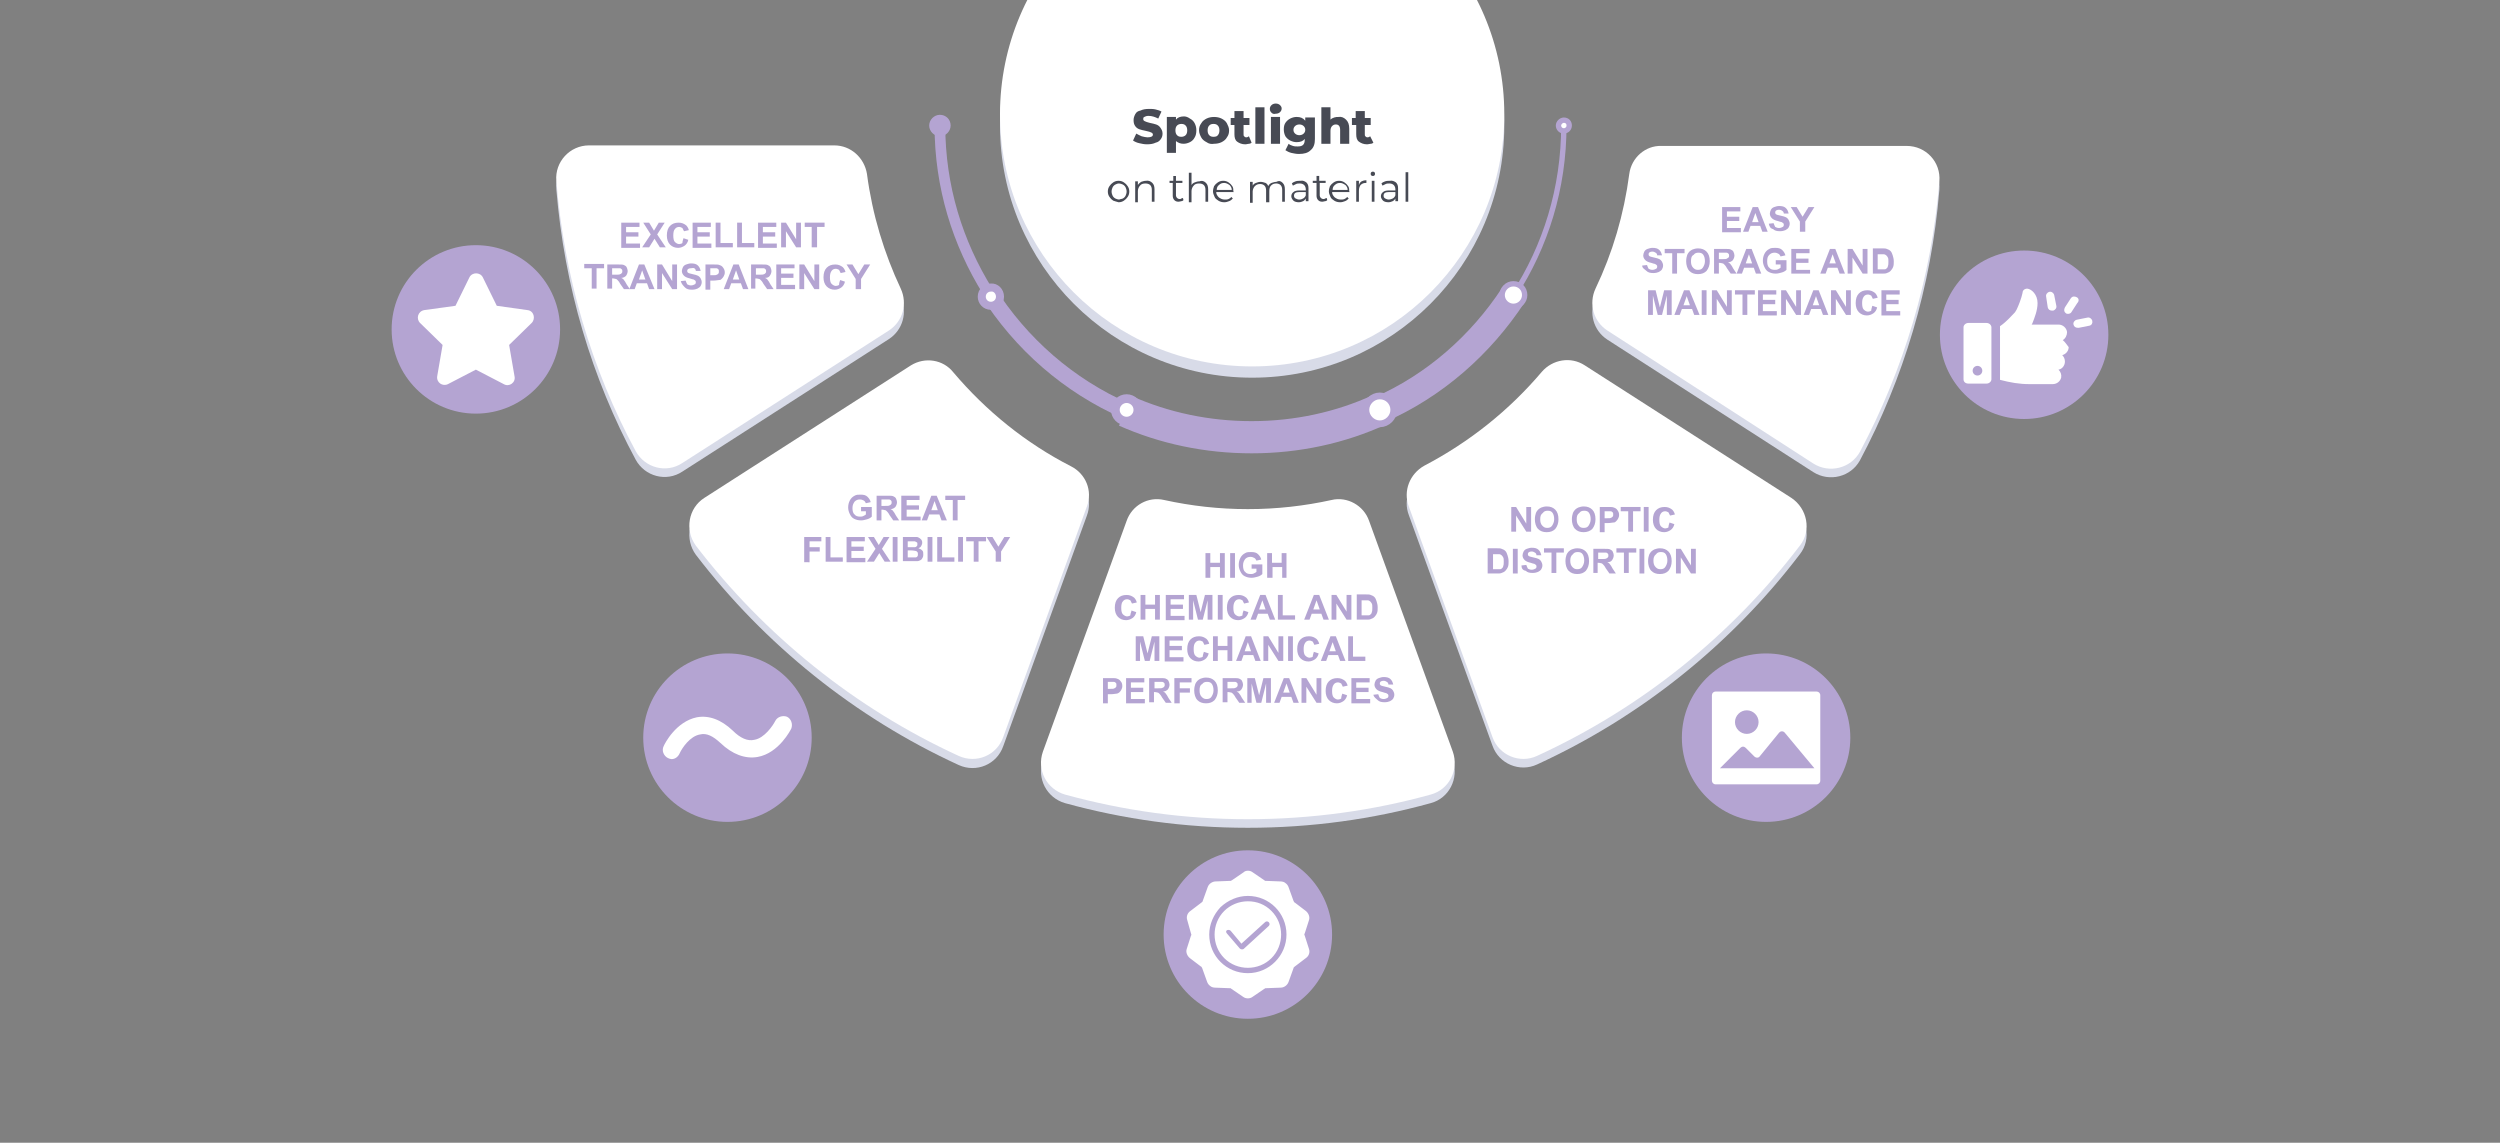 <?xml version="1.0" encoding="utf-8"?>
<!-- Generator: Adobe Illustrator 28.2.0, SVG Export Plug-In . SVG Version: 6.00 Build 0)  -->
<svg version="1.1" id="Livello_1" xmlns="http://www.w3.org/2000/svg" xmlns:xlink="http://www.w3.org/1999/xlink" x="0px" y="0px"
	 viewBox="0 0 466 213" style="enable-background:new 0 0 466 213;" xml:space="preserve">
<rect x="0" y="0" width="466" height="213" fill="#808080" stroke="none"/>
<style type="text/css">
	.st0{fill:none;stroke:#B4A4D2;stroke-width:2;stroke-miterlimit:10;}
	.st1{fill:none;stroke:#B4A4D2;stroke-width:3;stroke-miterlimit:10;}
	.st2{fill:none;stroke:#B4A4D2;stroke-width:6;stroke-miterlimit:10;}
	.st3{fill:none;stroke:#B4A4D2;stroke-width:5;stroke-miterlimit:10;}
	.st4{fill:none;stroke:#B4A4D2;stroke-miterlimit:10;}
	.st5{fill:#FFFFFF;stroke:#B4A4D2;stroke-miterlimit:10;}
	.st6{fill:#B4A4D2;stroke:#B4A4D2;stroke-miterlimit:10;}
	.st7{fill:#FFFFFF;stroke:#B4A4D2;stroke-width:1.5;stroke-miterlimit:10;}
	.st8{fill:#FFFFFF;stroke:#B4A4D2;stroke-width:1.26;stroke-miterlimit:10;}
	.st9{fill:#FFFFFF;stroke:#B4A4D2;stroke-width:1.625;stroke-miterlimit:10;}
	.st10{fill:#D8DBE8;}
	.st11{fill:#FFFFFF;}
	.st12{enable-background:new    ;}
	.st13{fill:#B4A4D2;}
	.st14{fill-rule:evenodd;clip-rule:evenodd;fill:#FFFFFF;}
	.st15{fill:#474A54;}
</style>
<g>
	<g>
		<path class="st0" d="M184.1,54.3c-5.6-9-8.9-19.5-8.9-30.9"/>
		<path class="st1" d="M209.9,76.6c-10.7-4.7-19.6-12.5-25.8-22.3"/>
		<path class="st2" d="M257.1,76.4c-7.2,3.3-15.3,5.1-23.8,5.1c-8.3,0-16.3-1.7-23.5-4.9"/>
		<path class="st3" d="M282.1,55c-6.1,9.3-14.7,16.9-25,21.4"/>
		<path class="st4" d="M291.5,23.4c0,11.7-3.4,22.5-9.3,31.6"/>
	</g>
	<g>
		<path class="st5" d="M292.5,23.4c0,0.6-0.5,1-1,1c-0.6,0-1-0.5-1-1s0.5-1,1-1C292.1,22.4,292.5,22.8,292.5,23.4z"/>
	</g>
	<g>
		<path class="st6" d="M176.7,23.4c0,0.8-0.7,1.5-1.5,1.5s-1.5-0.7-1.5-1.5s0.7-1.5,1.5-1.5S176.7,22.5,176.7,23.4z"/>
	</g>
	<g>
		<path class="st5" d="M284.2,55c0,1.1-0.9,2.1-2.1,2.1c-1.1,0-2.1-0.9-2.1-2.1c0-1.1,0.9-2.1,2.1-2.1
			C283.3,52.9,284.2,53.8,284.2,55z"/>
	</g>
	<g>
		<path class="st7" d="M186.4,55.3c0,1-0.8,1.7-1.7,1.7c-1,0-1.7-0.8-1.7-1.7c0-1,0.8-1.7,1.7-1.7C185.6,53.5,186.4,54.3,186.4,55.3
			z"/>
	</g>
	<g>
		<path class="st8" d="M259.8,76.4c0,1.4-1.2,2.6-2.6,2.6s-2.6-1.2-2.6-2.6s1.2-2.6,2.6-2.6C258.7,73.8,259.8,75,259.8,76.4z"/>
	</g>
	<g>
		<path class="st9" d="M212.1,76.4c0,1.2-1,2.1-2.1,2.1c-1.2,0-2.1-1-2.1-2.1c0-1.2,1-2.1,2.1-2.1S212.1,75.2,212.1,76.4z"/>
	</g>
</g>
<g>
	<g>
		<g>
			<path class="st10" d="M232.6,96.5c-5.4,0-10.6-0.6-15.6-1.7c-3-0.7-6,1-7,3.9l-15.6,43c-1.2,3.4,0.7,7,4.1,8
				c10.9,3,22.3,4.6,34.1,4.6s23.3-1.6,34.1-4.6c3.4-0.9,5.3-4.6,4.1-8l-15.6-43c-1-2.9-4.1-4.6-7-3.9
				C243.2,95.9,238,96.5,232.6,96.5z"/>
		</g>
		<g>
			<path class="st10" d="M169.8,69.8l-38.5,24.7c-3,1.9-3.7,6-1.6,8.9c12.8,16.7,29.6,30.3,49,39.2c3.3,1.5,7.1-0.1,8.3-3.5l15.6-43
				c1.1-2.9-0.2-6.1-3-7.5c-8.4-4.3-15.8-10.3-21.9-17.5C175.8,68.6,172.4,68.1,169.8,69.8z"/>
		</g>
		<g>
			<path class="st10" d="M262.6,96l15.6,43c1.2,3.4,5.1,5,8.3,3.5c19.4-8.9,36.2-22.4,49-39.2c2.2-2.8,1.4-6.9-1.6-8.9l-38.5-24.7
				c-2.6-1.7-6-1.1-8,1.2c-6.1,7.2-13.5,13.1-21.9,17.5C262.8,89.9,261.5,93.1,262.6,96z"/>
		</g>
		<g>
			<path class="st10" d="M303.7,34.1c-1,7.6-3.1,14.7-6.3,21.4c-1.3,2.8-0.4,6.1,2.2,7.8L338,88c3,1.9,7,0.9,8.7-2.2
				c8.1-15.2,13.3-32.3,14.8-50.4c0.3-3.6-2.5-6.6-6.1-6.6h-45.7C306.7,28.7,304.1,31,303.7,34.1z"/>
		</g>
		<g>
			<path class="st10" d="M155.5,28.7h-45.7c-3.6,0-6.4,3.1-6.1,6.6c1.5,18.1,6.6,35.2,14.8,50.4c1.7,3.1,5.7,4.2,8.7,2.2l38.5-24.7
				c2.6-1.7,3.5-5,2.2-7.8c-3.1-6.6-5.3-13.8-6.3-21.4C161.1,31,158.6,28.7,155.5,28.7z"/>
		</g>
	</g>
</g>
<circle class="st10" cx="233.4" cy="23.4" r="47"/>
<path class="st11" d="M232.6,94.9c-5.4,0-10.6-0.6-15.6-1.7c-3-0.7-6,1-7,3.9l-15.6,43c-1.2,3.4,0.7,7,4.1,8
	c10.9,3,22.3,4.6,34.1,4.6s23.3-1.6,34.1-4.6c3.4-0.9,5.3-4.6,4.1-8l-15.6-43c-1-2.9-4.1-4.6-7-3.9C243.2,94.3,238,94.9,232.6,94.9z
	"/>
<path class="st11" d="M169.8,68.1l-38.5,24.7c-3,1.9-3.7,6-1.6,8.9c12.8,16.7,29.6,30.3,49,39.2c3.3,1.5,7.1-0.1,8.3-3.5l15.6-43
	c1.1-2.9-0.2-6.1-3-7.5c-8.4-4.3-15.8-10.3-21.9-17.5C175.8,67,172.4,66.5,169.8,68.1z"/>
<path class="st11" d="M262.6,94.4l15.6,43c1.2,3.4,5.1,5,8.3,3.5c19.4-8.9,36.2-22.4,49-39.2c2.2-2.8,1.4-6.9-1.6-8.9l-38.5-24.7
	c-2.6-1.7-6-1.1-8,1.2c-6.1,7.2-13.5,13.1-21.9,17.5C262.8,88.3,261.5,91.5,262.6,94.4z"/>
<path class="st11" d="M303.7,32.4c-1,7.6-3.1,14.7-6.3,21.4c-1.3,2.8-0.4,6.1,2.2,7.8L338,86.4c3,1.9,7,0.9,8.7-2.2
	c8.1-15.2,13.3-32.3,14.8-50.4c0.3-3.6-2.5-6.6-6.1-6.6h-45.7C306.7,27.1,304.1,29.4,303.7,32.4z"/>
<path class="st11" d="M155.5,27.1h-45.7c-3.6,0-6.4,3.1-6.1,6.6c1.5,18.1,6.6,35.2,14.8,50.4c1.7,3.1,5.7,4.2,8.7,2.2l38.5-24.7
	c2.6-1.7,3.5-5,2.2-7.8c-3.1-6.6-5.3-13.8-6.3-21.4C161.1,29.4,158.6,27.1,155.5,27.1z"/>
<ellipse class="st11" cx="233.4" cy="21.3" rx="47" ry="47"/>
<g class="st12">
	<path class="st13" d="M115.8,46.1v-4.6h3.4v0.8h-2.5v1h2.3v0.8h-2.3v1.3h2.6v0.8H115.8z"/>
	<path class="st13" d="M119.7,46.1l1.6-2.4l-1.4-2.2h1.1l0.9,1.5l0.9-1.5h1.1l-1.4,2.2l1.6,2.4h-1.1l-1-1.6l-1,1.6H119.7z"/>
	<path class="st13" d="M127.4,44.4l0.9,0.3c-0.1,0.5-0.4,0.9-0.7,1.1s-0.7,0.4-1.2,0.4c-0.6,0-1.1-0.2-1.5-0.6s-0.6-1-0.6-1.7
		c0-0.8,0.2-1.4,0.6-1.8c0.4-0.4,0.9-0.6,1.6-0.6c0.6,0,1,0.2,1.4,0.5c0.2,0.2,0.4,0.5,0.5,0.9l-0.9,0.2c-0.1-0.2-0.2-0.4-0.3-0.6
		c-0.2-0.1-0.4-0.2-0.6-0.2c-0.3,0-0.6,0.1-0.8,0.4c-0.2,0.2-0.3,0.6-0.3,1.2c0,0.6,0.1,1,0.3,1.2c0.2,0.2,0.5,0.4,0.8,0.4
		c0.2,0,0.5-0.1,0.6-0.2C127.2,45,127.3,44.8,127.4,44.4z"/>
	<path class="st13" d="M129.1,46.1v-4.6h3.4v0.8H130v1h2.3v0.8H130v1.3h2.6v0.8H129.1z"/>
	<path class="st13" d="M133.4,46.1v-4.6h0.9v3.8h2.3v0.8H133.4z"/>
	<path class="st13" d="M137.4,46.1v-4.6h0.9v3.8h2.3v0.8H137.4z"/>
	<path class="st13" d="M141.3,46.1v-4.6h3.4v0.8h-2.5v1h2.3v0.8h-2.3v1.3h2.6v0.8H141.3z"/>
	<path class="st13" d="M145.6,46.1v-4.6h0.9l1.9,3.1v-3.1h0.9v4.6h-0.9l-1.9-3v3H145.6z"/>
	<path class="st13" d="M151.3,46.1v-3.8H150v-0.8h3.7v0.8h-1.4v3.8H151.3z"/>
</g>
<g class="st12">
	<path class="st13" d="M110.3,53.9V50h-1.4v-0.8h3.7V50h-1.4v3.8H110.3z"/>
	<path class="st13" d="M113.2,53.9v-4.6h2c0.5,0,0.9,0,1.1,0.1c0.2,0.1,0.4,0.2,0.5,0.4c0.1,0.2,0.2,0.5,0.2,0.7
		c0,0.3-0.1,0.6-0.3,0.9c-0.2,0.2-0.5,0.4-0.9,0.4c0.2,0.1,0.4,0.2,0.5,0.4c0.1,0.1,0.3,0.4,0.5,0.8l0.6,0.9h-1.1l-0.7-1
		c-0.2-0.4-0.4-0.6-0.5-0.7c-0.1-0.1-0.2-0.2-0.3-0.2c-0.1,0-0.3-0.1-0.5-0.1h-0.2v1.9H113.2z M114.1,51.2h0.7c0.4,0,0.7,0,0.8-0.1
		c0.1,0,0.2-0.1,0.3-0.2c0.1-0.1,0.1-0.2,0.1-0.3c0-0.2,0-0.3-0.1-0.4s-0.2-0.2-0.4-0.2c-0.1,0-0.3,0-0.7,0h-0.7V51.2z"/>
	<path class="st13" d="M122,53.9h-1l-0.4-1.1h-1.9l-0.4,1.1h-1l1.8-4.6h1L122,53.9z M120.3,52.1l-0.6-1.7l-0.6,1.7H120.3z"/>
	<path class="st13" d="M122.5,53.9v-4.6h0.9l1.9,3.1v-3.1h0.9v4.6h-0.9l-1.9-3v3H122.5z"/>
	<path class="st13" d="M126.9,52.4l0.9-0.1c0.1,0.3,0.2,0.5,0.3,0.7c0.2,0.1,0.4,0.2,0.7,0.2c0.3,0,0.5-0.1,0.7-0.2
		c0.2-0.1,0.2-0.3,0.2-0.4c0-0.1,0-0.2-0.1-0.3c-0.1-0.1-0.2-0.1-0.3-0.2c-0.1,0-0.4-0.1-0.7-0.2c-0.5-0.1-0.9-0.3-1.1-0.5
		c-0.3-0.3-0.4-0.6-0.4-0.9c0-0.2,0.1-0.5,0.2-0.7s0.3-0.4,0.6-0.5c0.3-0.1,0.6-0.2,0.9-0.2c0.6,0,1,0.1,1.3,0.4s0.4,0.6,0.5,1
		l-0.9,0c0-0.2-0.1-0.4-0.3-0.5S129,50,128.8,50c-0.3,0-0.5,0.1-0.6,0.2c-0.1,0.1-0.1,0.2-0.1,0.3c0,0.1,0,0.2,0.1,0.3
		c0.1,0.1,0.4,0.2,0.9,0.3c0.5,0.1,0.8,0.2,1,0.3c0.2,0.1,0.4,0.3,0.5,0.5c0.1,0.2,0.2,0.4,0.2,0.7c0,0.3-0.1,0.5-0.2,0.7
		c-0.1,0.2-0.4,0.4-0.6,0.5s-0.6,0.2-1,0.2c-0.6,0-1-0.1-1.3-0.4S127,52.9,126.9,52.4z"/>
	<path class="st13" d="M131.5,53.9v-4.6h1.5c0.6,0,0.9,0,1.1,0.1c0.3,0.1,0.5,0.2,0.7,0.5s0.3,0.5,0.3,0.9c0,0.3-0.1,0.5-0.2,0.7
		c-0.1,0.2-0.2,0.3-0.4,0.5s-0.3,0.2-0.5,0.2c-0.2,0-0.5,0.1-1,0.1h-0.6v1.7H131.5z M132.4,50v1.3h0.5c0.4,0,0.6,0,0.7-0.1
		c0.1,0,0.2-0.1,0.3-0.2c0.1-0.1,0.1-0.2,0.1-0.4c0-0.2,0-0.3-0.1-0.4c-0.1-0.1-0.2-0.2-0.4-0.2c-0.1,0-0.3,0-0.7,0H132.4z"/>
	<path class="st13" d="M139.5,53.9h-1l-0.4-1.1h-1.8l-0.4,1.1h-1l1.8-4.6h1L139.5,53.9z M137.8,52.1l-0.6-1.7l-0.6,1.7H137.8z"/>
	<path class="st13" d="M140,53.9v-4.6h2c0.5,0,0.9,0,1.1,0.1c0.2,0.1,0.4,0.2,0.5,0.4c0.1,0.2,0.2,0.5,0.2,0.7
		c0,0.3-0.1,0.6-0.3,0.9s-0.5,0.4-0.9,0.4c0.2,0.1,0.4,0.2,0.5,0.4c0.1,0.1,0.3,0.4,0.5,0.8l0.6,0.9H143l-0.7-1
		c-0.2-0.4-0.4-0.6-0.5-0.7c-0.1-0.1-0.2-0.2-0.3-0.2c-0.1,0-0.3-0.1-0.5-0.1h-0.2v1.9H140z M140.9,51.2h0.7c0.4,0,0.7,0,0.8-0.1
		c0.1,0,0.2-0.1,0.3-0.2c0.1-0.1,0.1-0.2,0.1-0.3c0-0.2,0-0.3-0.1-0.4s-0.2-0.2-0.4-0.2c-0.1,0-0.3,0-0.7,0h-0.7V51.2z"/>
	<path class="st13" d="M144.7,53.9v-4.6h3.4V50h-2.5v1h2.3v0.8h-2.3v1.3h2.6v0.8H144.7z"/>
	<path class="st13" d="M149,53.9v-4.6h0.9l1.9,3.1v-3.1h0.9v4.6h-0.9l-1.9-3v3H149z"/>
	<path class="st13" d="M156.6,52.2l0.9,0.3c-0.1,0.5-0.4,0.9-0.7,1.1s-0.7,0.4-1.2,0.4c-0.6,0-1.1-0.2-1.5-0.6
		c-0.4-0.4-0.6-1-0.6-1.7c0-0.8,0.2-1.4,0.6-1.8c0.4-0.4,0.9-0.6,1.6-0.6c0.6,0,1,0.2,1.4,0.5c0.2,0.2,0.4,0.5,0.5,0.9l-0.9,0.2
		c-0.1-0.2-0.2-0.4-0.3-0.6c-0.2-0.1-0.4-0.2-0.6-0.2c-0.3,0-0.6,0.1-0.8,0.4s-0.3,0.6-0.3,1.2c0,0.6,0.1,1,0.3,1.2
		c0.2,0.2,0.5,0.4,0.8,0.4c0.2,0,0.5-0.1,0.6-0.2C156.4,52.8,156.5,52.5,156.6,52.2z"/>
	<path class="st13" d="M159.5,53.9v-1.9l-1.7-2.7h1.1l1.1,1.8l1.1-1.8h1.1l-1.7,2.7v1.9H159.5z"/>
</g>
<g>
	<g class="st12">
		<path class="st13" d="M160.5,95.3v-0.8h2v1.8c-0.2,0.2-0.5,0.4-0.9,0.5c-0.4,0.1-0.7,0.2-1.1,0.2c-0.5,0-0.9-0.1-1.3-0.3
			s-0.6-0.5-0.8-0.9s-0.3-0.8-0.3-1.2c0-0.5,0.1-0.9,0.3-1.3c0.2-0.4,0.5-0.7,0.9-0.9c0.3-0.2,0.7-0.2,1.1-0.2c0.6,0,1,0.1,1.3,0.4
			s0.5,0.6,0.6,1l-0.9,0.2c-0.1-0.2-0.2-0.4-0.4-0.5c-0.2-0.1-0.4-0.2-0.7-0.2c-0.4,0-0.7,0.1-1,0.4c-0.2,0.3-0.4,0.6-0.4,1.2
			c0,0.5,0.1,1,0.4,1.2c0.2,0.3,0.6,0.4,1,0.4c0.2,0,0.4,0,0.6-0.1c0.2-0.1,0.4-0.2,0.5-0.3v-0.6H160.5z"/>
		<path class="st13" d="M163.4,97v-4.6h2c0.5,0,0.9,0,1.1,0.1c0.2,0.1,0.4,0.2,0.5,0.4c0.1,0.2,0.2,0.5,0.2,0.7
			c0,0.3-0.1,0.6-0.3,0.9c-0.2,0.2-0.5,0.4-0.9,0.4c0.2,0.1,0.4,0.2,0.5,0.4c0.1,0.1,0.3,0.4,0.5,0.8l0.6,0.9h-1.1l-0.7-1
			c-0.2-0.4-0.4-0.6-0.5-0.7c-0.1-0.1-0.2-0.2-0.3-0.2c-0.1,0-0.3-0.1-0.5-0.1h-0.2V97H163.4z M164.3,94.3h0.7c0.4,0,0.7,0,0.8-0.1
			c0.1,0,0.2-0.1,0.3-0.2c0.1-0.1,0.1-0.2,0.1-0.3c0-0.2,0-0.3-0.1-0.4s-0.2-0.2-0.4-0.2c-0.1,0-0.3,0-0.7,0h-0.7V94.3z"/>
		<path class="st13" d="M168,97v-4.6h3.4v0.8H169v1h2.3v0.8H169v1.3h2.6V97H168z"/>
		<path class="st13" d="M176.5,97h-1l-0.4-1.1h-1.9l-0.4,1.1h-1l1.8-4.6h1L176.5,97z M174.8,95.1l-0.6-1.7l-0.6,1.7H174.8z"/>
		<path class="st13" d="M177.6,97v-3.8h-1.4v-0.8h3.7v0.8h-1.4V97H177.6z"/>
	</g>
	<g class="st12">
		<path class="st13" d="M149.9,104.7v-4.6h3.2v0.8h-2.2v1.1h1.9v0.8h-1.9v2H149.9z"/>
		<path class="st13" d="M153.9,104.7v-4.6h0.9v3.8h2.3v0.8H153.9z"/>
		<path class="st13" d="M157.8,104.7v-4.6h3.4v0.8h-2.5v1h2.3v0.8h-2.3v1.3h2.6v0.8H157.8z"/>
		<path class="st13" d="M161.6,104.7l1.6-2.4l-1.4-2.2h1.1l0.9,1.5l0.9-1.5h1.1l-1.4,2.2l1.6,2.4h-1.1l-1-1.6l-1,1.6H161.6z"/>
		<path class="st13" d="M166.4,104.7v-4.6h0.9v4.6H166.4z"/>
		<path class="st13" d="M168.2,100.1h1.9c0.4,0,0.6,0,0.8,0c0.2,0,0.3,0.1,0.5,0.2c0.1,0.1,0.3,0.2,0.4,0.4s0.1,0.3,0.1,0.5
			c0,0.2-0.1,0.4-0.2,0.6c-0.1,0.2-0.3,0.3-0.5,0.4c0.3,0.1,0.5,0.2,0.7,0.4c0.2,0.2,0.2,0.4,0.2,0.7c0,0.2,0,0.4-0.1,0.6
			c-0.1,0.2-0.2,0.4-0.4,0.5c-0.2,0.1-0.4,0.2-0.6,0.2c-0.2,0-0.5,0-1.1,0h-1.6V100.1z M169.2,100.9v1.1h0.6c0.4,0,0.6,0,0.7,0
			c0.2,0,0.3-0.1,0.4-0.2s0.1-0.2,0.1-0.4c0-0.1,0-0.3-0.1-0.3c-0.1-0.1-0.2-0.1-0.4-0.2c-0.1,0-0.4,0-0.8,0H169.2z M169.2,102.7
			v1.2h0.9c0.3,0,0.6,0,0.6,0c0.1,0,0.3-0.1,0.3-0.2c0.1-0.1,0.1-0.2,0.1-0.4c0-0.1,0-0.3-0.1-0.4c-0.1-0.1-0.2-0.2-0.3-0.2
			c-0.1,0-0.4-0.1-0.8-0.1H169.2z"/>
		<path class="st13" d="M172.9,104.7v-4.6h0.9v4.6H172.9z"/>
		<path class="st13" d="M174.7,104.7v-4.6h0.9v3.8h2.3v0.8H174.7z"/>
		<path class="st13" d="M178.6,104.7v-4.6h0.9v4.6H178.6z"/>
		<path class="st13" d="M181.5,104.7v-3.8h-1.4v-0.8h3.7v0.8h-1.4v3.8H181.5z"/>
		<path class="st13" d="M185.6,104.7v-1.9l-1.7-2.7h1.1l1.1,1.8l1.1-1.8h1.1l-1.7,2.7v1.9H185.6z"/>
	</g>
</g>
<g>
	<g class="st12">
		<path class="st13" d="M224.7,107.7v-4.6h0.9v1.8h1.8v-1.8h0.9v4.6h-0.9v-2h-1.8v2H224.7z"/>
		<path class="st13" d="M229.3,107.7v-4.6h0.9v4.6H229.3z"/>
		<path class="st13" d="M233.3,106v-0.8h2v1.8c-0.2,0.2-0.5,0.4-0.9,0.5c-0.4,0.1-0.7,0.2-1.1,0.2c-0.5,0-0.9-0.1-1.3-0.3
			s-0.6-0.5-0.8-0.9s-0.3-0.8-0.3-1.2c0-0.5,0.1-0.9,0.3-1.3c0.2-0.4,0.5-0.7,0.9-0.9c0.3-0.2,0.7-0.2,1.1-0.2c0.6,0,1,0.1,1.3,0.4
			s0.5,0.6,0.6,1l-0.9,0.2c-0.1-0.2-0.2-0.4-0.4-0.5c-0.2-0.1-0.4-0.2-0.7-0.2c-0.4,0-0.7,0.1-1,0.4c-0.2,0.3-0.4,0.6-0.4,1.2
			c0,0.5,0.1,1,0.4,1.2c0.2,0.3,0.6,0.4,1,0.4c0.2,0,0.4,0,0.6-0.1c0.2-0.1,0.4-0.2,0.5-0.3V106H233.3z"/>
		<path class="st13" d="M236.2,107.7v-4.6h0.9v1.8h1.8v-1.8h0.9v4.6H239v-2h-1.8v2H236.2z"/>
	</g>
	<g class="st12">
		<path class="st13" d="M210.9,113.8l0.9,0.3c-0.1,0.5-0.4,0.9-0.7,1.1s-0.7,0.4-1.2,0.4c-0.6,0-1.1-0.2-1.5-0.6s-0.6-1-0.6-1.7
			c0-0.8,0.2-1.4,0.6-1.8c0.4-0.4,0.9-0.6,1.6-0.6c0.6,0,1,0.2,1.4,0.5c0.2,0.2,0.4,0.5,0.5,0.9l-0.9,0.2c-0.1-0.2-0.2-0.4-0.3-0.6
			c-0.2-0.1-0.4-0.2-0.6-0.2c-0.3,0-0.6,0.1-0.8,0.4c-0.2,0.2-0.3,0.6-0.3,1.2c0,0.6,0.1,1,0.3,1.2c0.2,0.2,0.5,0.4,0.8,0.4
			c0.2,0,0.5-0.1,0.6-0.2C210.7,114.3,210.9,114.1,210.9,113.8z"/>
		<path class="st13" d="M212.6,115.5v-4.6h0.9v1.8h1.8v-1.8h0.9v4.6h-0.9v-2h-1.8v2H212.6z"/>
		<path class="st13" d="M217.3,115.5v-4.6h3.4v0.8h-2.5v1h2.3v0.8h-2.3v1.3h2.6v0.8H217.3z"/>
		<path class="st13" d="M221.6,115.5v-4.6h1.4l0.8,3.2l0.8-3.2h1.4v4.6h-0.9v-3.6l-0.9,3.6h-0.9l-0.9-3.6v3.6H221.6z"/>
		<path class="st13" d="M227,115.5v-4.6h0.9v4.6H227z"/>
		<path class="st13" d="M231.8,113.8l0.9,0.3c-0.1,0.5-0.4,0.9-0.7,1.1s-0.7,0.4-1.2,0.4c-0.6,0-1.1-0.2-1.5-0.6
			c-0.4-0.4-0.6-1-0.6-1.7c0-0.8,0.2-1.4,0.6-1.8c0.4-0.4,0.9-0.6,1.6-0.6c0.6,0,1,0.2,1.4,0.5c0.2,0.2,0.4,0.5,0.5,0.9l-0.9,0.2
			c-0.1-0.2-0.2-0.4-0.3-0.6c-0.2-0.1-0.4-0.2-0.6-0.2c-0.3,0-0.6,0.1-0.8,0.4s-0.3,0.6-0.3,1.2c0,0.6,0.1,1,0.3,1.2
			c0.2,0.2,0.5,0.4,0.8,0.4c0.2,0,0.5-0.1,0.6-0.2C231.6,114.3,231.7,114.1,231.8,113.8z"/>
		<path class="st13" d="M237.7,115.5h-1l-0.4-1.1h-1.8l-0.4,1.1h-1l1.8-4.6h1L237.7,115.5z M235.9,113.6l-0.6-1.7l-0.6,1.7H235.9z"
			/>
		<path class="st13" d="M238.2,115.5v-4.6h0.9v3.8h2.3v0.8H238.2z"/>
		<path class="st13" d="M247.7,115.5h-1l-0.4-1.1h-1.8l-0.4,1.1h-1l1.8-4.6h1L247.7,115.5z M246,113.6l-0.6-1.7l-0.6,1.7H246z"/>
		<path class="st13" d="M248.2,115.5v-4.6h0.9l1.9,3.1v-3.1h0.9v4.6H251l-1.9-3v3H248.2z"/>
		<path class="st13" d="M252.9,110.8h1.7c0.4,0,0.7,0,0.9,0.1c0.3,0.1,0.5,0.2,0.7,0.4c0.2,0.2,0.3,0.5,0.4,0.8
			c0.1,0.3,0.2,0.7,0.2,1.1c0,0.4,0,0.7-0.1,1c-0.1,0.3-0.3,0.6-0.5,0.8c-0.2,0.2-0.4,0.3-0.7,0.4c-0.2,0.1-0.5,0.1-0.8,0.1h-1.8
			V110.8z M253.8,111.6v3.1h0.7c0.3,0,0.4,0,0.6,0c0.2,0,0.3-0.1,0.4-0.2c0.1-0.1,0.2-0.2,0.2-0.4c0.1-0.2,0.1-0.5,0.1-0.8
			c0-0.4,0-0.6-0.1-0.8s-0.2-0.3-0.3-0.4c-0.1-0.1-0.3-0.2-0.4-0.2c-0.1,0-0.4,0-0.8,0H253.8z"/>
	</g>
	<g class="st12">
		<path class="st13" d="M211.7,123.2v-4.6h1.4l0.8,3.2l0.8-3.2h1.4v4.6h-0.9v-3.6l-0.9,3.6h-0.9l-0.9-3.6v3.6H211.7z"/>
		<path class="st13" d="M217.1,123.2v-4.6h3.4v0.8h-2.5v1h2.3v0.8h-2.3v1.3h2.6v0.8H217.1z"/>
		<path class="st13" d="M224.4,121.5l0.9,0.3c-0.1,0.5-0.4,0.9-0.7,1.1s-0.7,0.4-1.2,0.4c-0.6,0-1.1-0.2-1.5-0.6s-0.6-1-0.6-1.7
			c0-0.8,0.2-1.4,0.6-1.8c0.4-0.4,0.9-0.6,1.6-0.6c0.6,0,1,0.2,1.4,0.5c0.2,0.2,0.4,0.5,0.5,0.9l-0.9,0.2c-0.1-0.2-0.2-0.4-0.3-0.6
			c-0.2-0.1-0.4-0.2-0.6-0.2c-0.3,0-0.6,0.1-0.8,0.4c-0.2,0.2-0.3,0.6-0.3,1.2c0,0.6,0.1,1,0.3,1.2c0.2,0.2,0.5,0.4,0.8,0.4
			c0.2,0,0.5-0.1,0.6-0.2C224.2,122.1,224.3,121.9,224.4,121.5z"/>
		<path class="st13" d="M226.1,123.2v-4.6h0.9v1.8h1.8v-1.8h0.9v4.6h-0.9v-2H227v2H226.1z"/>
		<path class="st13" d="M235,123.2h-1l-0.4-1.1h-1.8l-0.4,1.1h-1l1.8-4.6h1L235,123.2z M233.2,121.4l-0.6-1.7l-0.6,1.7H233.2z"/>
		<path class="st13" d="M235.5,123.2v-4.6h0.9l1.9,3.1v-3.1h0.9v4.6h-0.9l-1.9-3v3H235.5z"/>
		<path class="st13" d="M240.1,123.2v-4.6h0.9v4.6H240.1z"/>
		<path class="st13" d="M244.9,121.5l0.9,0.3c-0.1,0.5-0.4,0.9-0.7,1.1s-0.7,0.4-1.2,0.4c-0.6,0-1.1-0.2-1.5-0.6
			c-0.4-0.4-0.6-1-0.6-1.7c0-0.8,0.2-1.4,0.6-1.8c0.4-0.4,0.9-0.6,1.6-0.6c0.6,0,1,0.2,1.4,0.5c0.2,0.2,0.4,0.5,0.5,0.9l-0.9,0.2
			c-0.1-0.2-0.2-0.4-0.3-0.6c-0.2-0.1-0.4-0.2-0.6-0.2c-0.3,0-0.6,0.1-0.8,0.4s-0.3,0.6-0.3,1.2c0,0.6,0.1,1,0.3,1.2
			c0.2,0.2,0.5,0.4,0.8,0.4c0.2,0,0.5-0.1,0.6-0.2C244.7,122.1,244.8,121.9,244.9,121.5z"/>
		<path class="st13" d="M250.8,123.2h-1l-0.4-1.1h-1.8l-0.4,1.1h-1l1.8-4.6h1L250.8,123.2z M249,121.4l-0.6-1.7l-0.6,1.7H249z"/>
		<path class="st13" d="M251.3,123.2v-4.6h0.9v3.8h2.3v0.8H251.3z"/>
	</g>
	<g class="st12">
		<path class="st13" d="M205.6,131v-4.6h1.5c0.6,0,0.9,0,1.1,0.1c0.3,0.1,0.5,0.2,0.7,0.5c0.2,0.2,0.3,0.5,0.3,0.9
			c0,0.3-0.1,0.5-0.2,0.7s-0.2,0.3-0.4,0.5c-0.2,0.1-0.3,0.2-0.5,0.2c-0.2,0-0.5,0.1-1,0.1h-0.6v1.7H205.6z M206.5,127.1v1.3h0.5
			c0.4,0,0.6,0,0.7-0.1c0.1,0,0.2-0.1,0.3-0.2c0.1-0.1,0.1-0.2,0.1-0.4c0-0.2,0-0.3-0.1-0.4c-0.1-0.1-0.2-0.2-0.4-0.2
			c-0.1,0-0.3,0-0.7,0H206.5z"/>
		<path class="st13" d="M209.9,131v-4.6h3.4v0.8h-2.5v1h2.3v0.8h-2.3v1.3h2.6v0.8H209.9z"/>
		<path class="st13" d="M214.2,131v-4.6h2c0.5,0,0.9,0,1.1,0.1c0.2,0.1,0.4,0.2,0.5,0.4c0.1,0.2,0.2,0.5,0.2,0.7
			c0,0.3-0.1,0.6-0.3,0.9c-0.2,0.2-0.5,0.4-0.9,0.4c0.2,0.1,0.4,0.2,0.5,0.4c0.1,0.1,0.3,0.4,0.5,0.8l0.6,0.9h-1.1l-0.7-1
			c-0.2-0.4-0.4-0.6-0.5-0.7c-0.1-0.1-0.2-0.2-0.3-0.2c-0.1,0-0.3-0.1-0.5-0.1h-0.2v1.9H214.2z M215.2,128.3h0.7
			c0.4,0,0.7,0,0.8-0.1c0.1,0,0.2-0.1,0.3-0.2c0.1-0.1,0.1-0.2,0.1-0.3c0-0.2,0-0.3-0.1-0.4s-0.2-0.2-0.4-0.2c-0.1,0-0.3,0-0.7,0
			h-0.7V128.3z"/>
		<path class="st13" d="M218.9,131v-4.6h3.2v0.8h-2.2v1.1h1.9v0.8h-1.9v2H218.9z"/>
		<path class="st13" d="M222.6,128.7c0-0.5,0.1-0.9,0.2-1.2c0.1-0.2,0.2-0.4,0.4-0.6c0.2-0.2,0.4-0.3,0.6-0.4c0.3-0.1,0.6-0.2,1-0.2
			c0.7,0,1.2,0.2,1.6,0.6c0.4,0.4,0.6,1,0.6,1.8c0,0.7-0.2,1.3-0.6,1.8c-0.4,0.4-0.9,0.6-1.6,0.6c-0.7,0-1.2-0.2-1.6-0.6
			S222.6,129.4,222.6,128.7z M223.6,128.7c0,0.5,0.1,0.9,0.4,1.2s0.5,0.4,0.9,0.4s0.7-0.1,0.9-0.4c0.2-0.3,0.4-0.7,0.4-1.2
			c0-0.5-0.1-0.9-0.3-1.2s-0.5-0.4-0.9-0.4c-0.4,0-0.7,0.1-0.9,0.4C223.7,127.7,223.6,128.1,223.6,128.7z"/>
		<path class="st13" d="M227.9,131v-4.6h2c0.5,0,0.9,0,1.1,0.1c0.2,0.1,0.4,0.2,0.5,0.4c0.1,0.2,0.2,0.5,0.2,0.7
			c0,0.3-0.1,0.6-0.3,0.9s-0.5,0.4-0.9,0.4c0.2,0.1,0.4,0.2,0.5,0.4c0.1,0.1,0.3,0.4,0.5,0.8l0.6,0.9h-1.1l-0.7-1
			c-0.2-0.4-0.4-0.6-0.5-0.7c-0.1-0.1-0.2-0.2-0.3-0.2c-0.1,0-0.3-0.1-0.5-0.1h-0.2v1.9H227.9z M228.8,128.3h0.7
			c0.4,0,0.7,0,0.8-0.1c0.1,0,0.2-0.1,0.3-0.2c0.1-0.1,0.1-0.2,0.1-0.3c0-0.2,0-0.3-0.1-0.4s-0.2-0.2-0.4-0.2c-0.1,0-0.3,0-0.7,0
			h-0.7V128.3z"/>
		<path class="st13" d="M232.5,131v-4.6h1.4l0.8,3.2l0.8-3.2h1.4v4.6h-0.9v-3.6l-0.9,3.6h-0.9l-0.9-3.6v3.6H232.5z"/>
		<path class="st13" d="M242.1,131h-1l-0.4-1.1h-1.8l-0.4,1.1h-1l1.8-4.6h1L242.1,131z M240.4,129.1l-0.6-1.7l-0.6,1.7H240.4z"/>
		<path class="st13" d="M242.6,131v-4.6h0.9l1.9,3.1v-3.1h0.9v4.6h-0.9l-1.9-3v3H242.6z"/>
		<path class="st13" d="M250.2,129.3l0.9,0.3c-0.1,0.5-0.4,0.9-0.7,1.1s-0.7,0.4-1.2,0.4c-0.6,0-1.1-0.2-1.5-0.6
			c-0.4-0.4-0.6-1-0.6-1.7c0-0.8,0.2-1.4,0.6-1.8c0.4-0.4,0.9-0.6,1.6-0.6c0.6,0,1,0.2,1.4,0.5c0.2,0.2,0.4,0.5,0.5,0.9l-0.9,0.2
			c-0.1-0.2-0.2-0.4-0.3-0.6c-0.2-0.1-0.4-0.2-0.6-0.2c-0.3,0-0.6,0.1-0.8,0.4s-0.3,0.6-0.3,1.2c0,0.6,0.1,1,0.3,1.2
			c0.2,0.2,0.5,0.4,0.8,0.4c0.2,0,0.5-0.1,0.6-0.2C250,129.9,250.1,129.6,250.2,129.3z"/>
		<path class="st13" d="M251.9,131v-4.6h3.4v0.8h-2.5v1h2.3v0.8h-2.3v1.3h2.6v0.8H251.9z"/>
		<path class="st13" d="M256,129.5l0.9-0.1c0.1,0.3,0.2,0.5,0.3,0.7c0.2,0.1,0.4,0.2,0.7,0.2c0.3,0,0.5-0.1,0.7-0.2
			c0.2-0.1,0.2-0.3,0.2-0.4c0-0.1,0-0.2-0.1-0.3c-0.1-0.1-0.2-0.1-0.3-0.2c-0.1,0-0.4-0.1-0.7-0.2c-0.5-0.1-0.9-0.3-1.1-0.5
			c-0.3-0.3-0.4-0.6-0.4-0.9c0-0.2,0.1-0.5,0.2-0.7s0.3-0.4,0.6-0.5c0.3-0.1,0.6-0.2,0.9-0.2c0.6,0,1,0.1,1.3,0.4s0.4,0.6,0.5,1
			l-0.9,0c0-0.2-0.1-0.4-0.3-0.5s-0.3-0.2-0.6-0.2c-0.3,0-0.5,0.1-0.6,0.2c-0.1,0.1-0.1,0.2-0.1,0.3c0,0.1,0,0.2,0.1,0.3
			c0.1,0.1,0.4,0.2,0.9,0.3c0.5,0.1,0.8,0.2,1,0.3c0.2,0.1,0.4,0.3,0.5,0.5c0.1,0.2,0.2,0.4,0.2,0.7c0,0.3-0.1,0.5-0.2,0.7
			c-0.1,0.2-0.4,0.4-0.6,0.5s-0.6,0.2-1,0.2c-0.6,0-1-0.1-1.3-0.4S256.1,130,256,129.5z"/>
	</g>
</g>
<g>
	<g class="st12">
		<path class="st13" d="M281.7,99.1v-4.6h0.9l1.9,3.1v-3.1h0.9v4.6h-0.9l-1.9-3v3H281.7z"/>
		<path class="st13" d="M286.1,96.8c0-0.5,0.1-0.9,0.2-1.2c0.1-0.2,0.2-0.4,0.4-0.6s0.4-0.3,0.6-0.4c0.3-0.1,0.6-0.2,1-0.2
			c0.7,0,1.2,0.2,1.6,0.6c0.4,0.4,0.6,1,0.6,1.8c0,0.7-0.2,1.3-0.6,1.8c-0.4,0.4-0.9,0.6-1.6,0.6c-0.7,0-1.2-0.2-1.6-0.6
			S286.1,97.5,286.1,96.8z M287.1,96.8c0,0.5,0.1,0.9,0.4,1.2s0.5,0.4,0.9,0.4c0.4,0,0.7-0.1,0.9-0.4c0.2-0.3,0.4-0.7,0.4-1.2
			c0-0.5-0.1-0.9-0.3-1.2s-0.5-0.4-0.9-0.4c-0.4,0-0.7,0.1-0.9,0.4C287.2,95.9,287.1,96.2,287.1,96.8z"/>
		<path class="st13" d="M293,96.8c0-0.5,0.1-0.9,0.2-1.2c0.1-0.2,0.2-0.4,0.4-0.6c0.2-0.2,0.4-0.3,0.6-0.4c0.3-0.1,0.6-0.2,1-0.2
			c0.7,0,1.2,0.2,1.6,0.6c0.4,0.4,0.6,1,0.6,1.8c0,0.7-0.2,1.3-0.6,1.8c-0.4,0.4-1,0.6-1.6,0.6c-0.7,0-1.2-0.2-1.6-0.6
			S293,97.5,293,96.8z M293.9,96.8c0,0.5,0.1,0.9,0.4,1.2c0.2,0.3,0.5,0.4,0.9,0.4c0.4,0,0.7-0.1,0.9-0.4c0.2-0.3,0.4-0.7,0.4-1.2
			c0-0.5-0.1-0.9-0.3-1.2s-0.5-0.4-0.9-0.4c-0.4,0-0.7,0.1-0.9,0.4C294,95.9,293.9,96.2,293.9,96.8z"/>
		<path class="st13" d="M298.2,99.1v-4.6h1.5c0.6,0,0.9,0,1.1,0.1c0.3,0.1,0.5,0.2,0.7,0.5s0.3,0.5,0.3,0.9c0,0.3-0.1,0.5-0.2,0.7
			c-0.1,0.2-0.2,0.3-0.4,0.5s-0.3,0.2-0.5,0.2c-0.2,0-0.5,0.1-1,0.1h-0.6v1.7H298.2z M299.1,95.3v1.3h0.5c0.4,0,0.6,0,0.7-0.1
			c0.1,0,0.2-0.1,0.3-0.2c0.1-0.1,0.1-0.2,0.1-0.4c0-0.2,0-0.3-0.1-0.4c-0.1-0.1-0.2-0.2-0.4-0.2c-0.1,0-0.3,0-0.7,0H299.1z"/>
		<path class="st13" d="M303.5,99.1v-3.8h-1.4v-0.8h3.7v0.8h-1.4v3.8H303.5z"/>
		<path class="st13" d="M306.4,99.1v-4.6h0.9v4.6H306.4z"/>
		<path class="st13" d="M311.2,97.4l0.9,0.3c-0.1,0.5-0.4,0.9-0.7,1.1s-0.7,0.4-1.2,0.4c-0.6,0-1.1-0.2-1.5-0.6
			c-0.4-0.4-0.6-1-0.6-1.7c0-0.8,0.2-1.4,0.6-1.8c0.4-0.4,0.9-0.6,1.6-0.6c0.6,0,1,0.2,1.4,0.5c0.2,0.2,0.4,0.5,0.5,0.9l-0.9,0.2
			c-0.1-0.2-0.2-0.4-0.3-0.6c-0.2-0.1-0.4-0.2-0.6-0.2c-0.3,0-0.6,0.1-0.8,0.4s-0.3,0.6-0.3,1.2c0,0.6,0.1,1,0.3,1.2
			c0.2,0.2,0.5,0.4,0.8,0.4c0.2,0,0.5-0.1,0.6-0.2C311,98,311.1,97.7,311.2,97.4z"/>
	</g>
	<g class="st12">
		<path class="st13" d="M277.3,102.2h1.7c0.4,0,0.7,0,0.9,0.1c0.3,0.1,0.5,0.2,0.7,0.4c0.2,0.2,0.3,0.5,0.4,0.8
			c0.1,0.3,0.2,0.7,0.2,1.1c0,0.4,0,0.7-0.1,1c-0.1,0.3-0.3,0.6-0.5,0.8c-0.2,0.2-0.4,0.3-0.7,0.4c-0.2,0.1-0.5,0.1-0.8,0.1h-1.8
			V102.2z M278.3,103v3.1h0.7c0.3,0,0.4,0,0.6,0c0.2,0,0.3-0.1,0.4-0.2c0.1-0.1,0.2-0.2,0.2-0.4c0.1-0.2,0.1-0.5,0.1-0.8
			c0-0.4,0-0.6-0.1-0.8c-0.1-0.2-0.2-0.3-0.3-0.4c-0.1-0.1-0.3-0.2-0.4-0.2c-0.1,0-0.4,0-0.8,0H278.3z"/>
		<path class="st13" d="M282,106.9v-4.6h0.9v4.6H282z"/>
		<path class="st13" d="M283.6,105.4l0.9-0.1c0.1,0.3,0.2,0.5,0.3,0.7c0.2,0.1,0.4,0.2,0.7,0.2c0.3,0,0.5-0.1,0.7-0.2
			c0.2-0.1,0.2-0.3,0.2-0.4c0-0.1,0-0.2-0.1-0.3c-0.1-0.1-0.2-0.1-0.3-0.2c-0.1,0-0.4-0.1-0.7-0.2c-0.5-0.1-0.9-0.3-1.1-0.5
			c-0.3-0.3-0.4-0.6-0.4-0.9c0-0.2,0.1-0.5,0.2-0.7s0.3-0.4,0.6-0.5c0.3-0.1,0.6-0.2,0.9-0.2c0.6,0,1,0.1,1.3,0.4s0.4,0.6,0.5,1
			l-0.9,0c0-0.2-0.1-0.4-0.3-0.5s-0.3-0.2-0.6-0.2c-0.3,0-0.5,0.1-0.6,0.2c-0.1,0.1-0.1,0.2-0.1,0.3c0,0.1,0,0.2,0.1,0.3
			c0.1,0.1,0.4,0.2,0.9,0.3c0.5,0.1,0.8,0.2,1,0.3c0.2,0.1,0.4,0.3,0.5,0.5c0.1,0.2,0.2,0.4,0.2,0.7c0,0.3-0.1,0.5-0.2,0.7
			c-0.1,0.2-0.4,0.4-0.6,0.5s-0.6,0.2-1,0.2c-0.6,0-1-0.1-1.3-0.4C283.8,106.3,283.6,105.9,283.6,105.4z"/>
		<path class="st13" d="M289.2,106.9V103h-1.4v-0.8h3.7v0.8h-1.4v3.8H289.2z"/>
		<path class="st13" d="M291.8,104.6c0-0.5,0.1-0.9,0.2-1.2c0.1-0.2,0.2-0.4,0.4-0.6s0.4-0.3,0.6-0.4c0.3-0.1,0.6-0.2,1-0.2
			c0.7,0,1.2,0.2,1.6,0.6c0.4,0.4,0.6,1,0.6,1.8c0,0.7-0.2,1.3-0.6,1.8c-0.4,0.4-0.9,0.6-1.6,0.6c-0.7,0-1.2-0.2-1.6-0.6
			S291.8,105.3,291.8,104.6z M292.7,104.5c0,0.5,0.1,0.9,0.4,1.2s0.5,0.4,0.9,0.4s0.7-0.1,0.9-0.4c0.2-0.3,0.4-0.7,0.4-1.2
			c0-0.5-0.1-0.9-0.3-1.2s-0.5-0.4-0.9-0.4c-0.4,0-0.7,0.1-0.9,0.4C292.8,103.6,292.7,104,292.7,104.5z"/>
		<path class="st13" d="M297,106.9v-4.6h2c0.5,0,0.9,0,1.1,0.1c0.2,0.1,0.4,0.2,0.5,0.4c0.1,0.2,0.2,0.5,0.2,0.7
			c0,0.3-0.1,0.6-0.3,0.9s-0.5,0.4-0.9,0.4c0.2,0.1,0.4,0.2,0.5,0.4c0.1,0.1,0.3,0.4,0.5,0.8l0.6,0.9H300l-0.7-1
			c-0.2-0.4-0.4-0.6-0.5-0.7c-0.1-0.1-0.2-0.2-0.3-0.2c-0.1,0-0.3-0.1-0.5-0.1h-0.2v1.9H297z M297.9,104.2h0.7c0.4,0,0.7,0,0.8-0.1
			c0.1,0,0.2-0.1,0.3-0.2c0.1-0.1,0.1-0.2,0.1-0.3c0-0.2,0-0.3-0.1-0.4s-0.2-0.2-0.4-0.2c-0.1,0-0.3,0-0.7,0h-0.7V104.2z"/>
		<path class="st13" d="M302.7,106.9V103h-1.4v-0.8h3.7v0.8h-1.4v3.8H302.7z"/>
		<path class="st13" d="M305.6,106.9v-4.6h0.9v4.6H305.6z"/>
		<path class="st13" d="M307.2,104.6c0-0.5,0.1-0.9,0.2-1.2c0.1-0.2,0.2-0.4,0.4-0.6c0.2-0.2,0.4-0.3,0.6-0.4c0.3-0.1,0.6-0.2,1-0.2
			c0.7,0,1.2,0.2,1.6,0.6c0.4,0.4,0.6,1,0.6,1.8c0,0.7-0.2,1.3-0.6,1.8c-0.4,0.4-0.9,0.6-1.6,0.6c-0.7,0-1.2-0.2-1.6-0.6
			S307.2,105.3,307.2,104.6z M308.2,104.5c0,0.5,0.1,0.9,0.4,1.2s0.5,0.4,0.9,0.4s0.7-0.1,0.9-0.4c0.2-0.3,0.4-0.7,0.4-1.2
			c0-0.5-0.1-0.9-0.3-1.2s-0.5-0.4-0.9-0.4c-0.4,0-0.7,0.1-0.9,0.4C308.3,103.6,308.2,104,308.2,104.5z"/>
		<path class="st13" d="M312.4,106.9v-4.6h0.9l1.9,3.1v-3.1h0.9v4.6h-0.9l-1.9-3v3H312.4z"/>
	</g>
</g>
<g>
	<g class="st12">
		<path class="st13" d="M321,43.2v-4.6h3.4v0.8h-2.5v1h2.3v0.8h-2.3v1.3h2.6v0.8H321z"/>
		<path class="st13" d="M329.5,43.2h-1l-0.4-1.1h-1.8l-0.4,1.1h-1l1.8-4.6h1L329.5,43.2z M327.8,41.4l-0.6-1.7l-0.6,1.7H327.8z"/>
		<path class="st13" d="M329.7,41.7l0.9-0.1c0.1,0.3,0.2,0.5,0.3,0.7c0.2,0.1,0.4,0.2,0.7,0.2c0.3,0,0.5-0.1,0.7-0.2
			c0.2-0.1,0.2-0.3,0.2-0.4c0-0.1,0-0.2-0.1-0.3c-0.1-0.1-0.2-0.1-0.3-0.2c-0.1,0-0.4-0.1-0.7-0.2c-0.5-0.1-0.9-0.3-1.1-0.5
			c-0.3-0.3-0.4-0.6-0.4-0.9c0-0.2,0.1-0.5,0.2-0.7c0.1-0.2,0.3-0.4,0.6-0.5c0.3-0.1,0.6-0.2,0.9-0.2c0.6,0,1,0.1,1.3,0.4
			c0.3,0.3,0.4,0.6,0.5,1l-0.9,0c0-0.2-0.1-0.4-0.3-0.5c-0.1-0.1-0.3-0.2-0.6-0.2c-0.3,0-0.5,0.1-0.6,0.2c-0.1,0.1-0.1,0.2-0.1,0.3
			c0,0.1,0,0.2,0.1,0.3c0.1,0.1,0.4,0.2,0.9,0.3s0.8,0.2,1,0.3c0.2,0.1,0.4,0.3,0.5,0.5c0.1,0.2,0.2,0.4,0.2,0.7
			c0,0.3-0.1,0.5-0.2,0.7c-0.1,0.2-0.4,0.4-0.6,0.5s-0.6,0.2-1,0.2c-0.6,0-1-0.1-1.3-0.4C330,42.6,329.8,42.2,329.7,41.7z"/>
		<path class="st13" d="M335.5,43.2v-1.9l-1.7-2.7h1.1l1.1,1.8l1.1-1.8h1.1l-1.7,2.7v1.9H335.5z"/>
	</g>
	<g class="st12">
		<path class="st13" d="M306.1,49.5l0.9-0.1c0.1,0.3,0.2,0.5,0.3,0.7c0.2,0.1,0.4,0.2,0.7,0.2c0.3,0,0.5-0.1,0.7-0.2
			c0.2-0.1,0.2-0.3,0.2-0.4c0-0.1,0-0.2-0.1-0.3c-0.1-0.1-0.2-0.1-0.3-0.2c-0.1,0-0.4-0.1-0.7-0.2c-0.5-0.1-0.9-0.3-1.1-0.5
			c-0.3-0.3-0.4-0.6-0.4-0.9c0-0.2,0.1-0.5,0.2-0.7s0.3-0.4,0.6-0.5s0.6-0.2,0.9-0.2c0.6,0,1,0.1,1.3,0.4c0.3,0.3,0.4,0.6,0.5,1
			l-0.9,0c0-0.2-0.1-0.4-0.3-0.5s-0.3-0.2-0.6-0.2c-0.3,0-0.5,0.1-0.6,0.2c-0.1,0.1-0.1,0.2-0.1,0.3c0,0.1,0,0.2,0.1,0.3
			c0.1,0.1,0.4,0.2,0.9,0.3c0.5,0.1,0.8,0.2,1,0.3c0.2,0.1,0.4,0.3,0.5,0.5c0.1,0.2,0.2,0.4,0.2,0.7c0,0.3-0.1,0.5-0.2,0.7
			c-0.1,0.2-0.4,0.4-0.6,0.5s-0.6,0.2-1,0.2c-0.6,0-1-0.1-1.3-0.4S306.1,50,306.1,49.5z"/>
		<path class="st13" d="M311.7,51v-3.8h-1.4v-0.8h3.7v0.8h-1.4V51H311.7z"/>
		<path class="st13" d="M314.3,48.7c0-0.5,0.1-0.9,0.2-1.2c0.1-0.2,0.2-0.4,0.4-0.6s0.4-0.3,0.6-0.4c0.3-0.1,0.6-0.2,1-0.2
			c0.7,0,1.2,0.2,1.6,0.6c0.4,0.4,0.6,1,0.6,1.8c0,0.7-0.2,1.3-0.6,1.8c-0.4,0.4-0.9,0.6-1.6,0.6c-0.7,0-1.2-0.2-1.6-0.6
			S314.3,49.4,314.3,48.7z M315.2,48.7c0,0.5,0.1,0.9,0.4,1.2s0.5,0.4,0.9,0.4c0.4,0,0.7-0.1,0.9-0.4c0.2-0.3,0.4-0.7,0.4-1.2
			c0-0.5-0.1-0.9-0.3-1.2s-0.5-0.4-0.9-0.4c-0.4,0-0.7,0.1-0.9,0.4C315.3,47.7,315.2,48.1,315.2,48.7z"/>
		<path class="st13" d="M319.5,51v-4.6h2c0.5,0,0.9,0,1.1,0.1c0.2,0.1,0.4,0.2,0.5,0.4c0.1,0.2,0.2,0.5,0.2,0.7
			c0,0.3-0.1,0.6-0.3,0.9c-0.2,0.2-0.5,0.4-0.9,0.4c0.2,0.1,0.4,0.2,0.5,0.4c0.1,0.1,0.3,0.4,0.5,0.8l0.6,0.9h-1.1l-0.7-1
			c-0.2-0.4-0.4-0.6-0.5-0.7s-0.2-0.2-0.3-0.2c-0.1,0-0.3-0.1-0.5-0.1h-0.2V51H319.5z M320.4,48.3h0.7c0.4,0,0.7,0,0.8-0.1
			s0.2-0.1,0.3-0.2s0.1-0.2,0.1-0.3c0-0.2,0-0.3-0.1-0.4c-0.1-0.1-0.2-0.2-0.4-0.2c-0.1,0-0.3,0-0.7,0h-0.7V48.3z"/>
		<path class="st13" d="M328.3,51h-1l-0.4-1.1h-1.8l-0.4,1.1h-1l1.8-4.6h1L328.3,51z M326.6,49.1l-0.6-1.7l-0.6,1.7H326.6z"/>
		<path class="st13" d="M331,49.3v-0.8h2v1.8c-0.2,0.2-0.5,0.4-0.9,0.5c-0.4,0.1-0.7,0.2-1.1,0.2c-0.5,0-0.9-0.1-1.3-0.3
			s-0.6-0.5-0.8-0.9s-0.3-0.8-0.3-1.2c0-0.5,0.1-0.9,0.3-1.3c0.2-0.4,0.5-0.7,0.9-0.9c0.3-0.2,0.7-0.2,1.1-0.2c0.6,0,1,0.1,1.3,0.4
			s0.5,0.6,0.6,1l-0.9,0.2c-0.1-0.2-0.2-0.4-0.4-0.5c-0.2-0.1-0.4-0.2-0.7-0.2c-0.4,0-0.7,0.1-1,0.4s-0.4,0.6-0.4,1.2
			c0,0.5,0.1,1,0.4,1.2c0.2,0.3,0.6,0.4,1,0.4c0.2,0,0.4,0,0.6-0.1c0.2-0.1,0.4-0.2,0.5-0.3v-0.6H331z"/>
		<path class="st13" d="M333.9,51v-4.6h3.4v0.8h-2.5v1h2.3v0.8h-2.3v1.3h2.6V51H333.9z"/>
		<path class="st13" d="M343.9,51h-1l-0.4-1.1h-1.8l-0.4,1.1h-1l1.8-4.6h1L343.9,51z M342.2,49.1l-0.6-1.7l-0.6,1.7H342.2z"/>
		<path class="st13" d="M344.4,51v-4.6h0.9l1.9,3.1v-3.1h0.9V51h-0.9l-1.9-3v3H344.4z"/>
		<path class="st13" d="M349.1,46.3h1.7c0.4,0,0.7,0,0.9,0.1c0.3,0.1,0.5,0.2,0.7,0.4c0.2,0.2,0.3,0.5,0.4,0.8
			c0.1,0.3,0.2,0.7,0.2,1.1c0,0.4,0,0.7-0.1,1c-0.1,0.3-0.3,0.6-0.5,0.8c-0.2,0.2-0.4,0.3-0.7,0.4c-0.2,0.1-0.5,0.1-0.8,0.1h-1.8
			V46.3z M350,47.1v3.1h0.7c0.3,0,0.4,0,0.6,0c0.2,0,0.3-0.1,0.4-0.2c0.1-0.1,0.2-0.2,0.2-0.4c0.1-0.2,0.1-0.5,0.1-0.8
			c0-0.4,0-0.6-0.1-0.8s-0.2-0.3-0.3-0.4c-0.1-0.1-0.3-0.2-0.4-0.2c-0.1,0-0.4,0-0.8,0H350z"/>
	</g>
	<g class="st12">
		<path class="st13" d="M307.2,58.7v-4.6h1.4l0.8,3.2l0.8-3.2h1.4v4.6h-0.9v-3.6l-0.9,3.6H309l-0.9-3.6v3.6H307.2z"/>
		<path class="st13" d="M316.8,58.7h-1l-0.4-1.1h-1.9l-0.4,1.1h-1l1.8-4.6h1L316.8,58.7z M315,56.9l-0.6-1.7l-0.6,1.7H315z"/>
		<path class="st13" d="M317.2,58.7v-4.6h0.9v4.6H317.2z"/>
		<path class="st13" d="M319.1,58.7v-4.6h0.9l1.9,3.1v-3.1h0.9v4.6h-0.9l-1.9-3v3H319.1z"/>
		<path class="st13" d="M324.8,58.7v-3.8h-1.4v-0.8h3.7v0.8h-1.4v3.8H324.8z"/>
		<path class="st13" d="M327.7,58.7v-4.6h3.4v0.8h-2.5v1h2.3v0.8h-2.3V58h2.6v0.8H327.7z"/>
		<path class="st13" d="M332,58.7v-4.6h0.9l1.9,3.1v-3.1h0.9v4.6h-0.9l-1.9-3v3H332z"/>
		<path class="st13" d="M340.8,58.7h-1l-0.4-1.1h-1.8l-0.4,1.1h-1l1.8-4.6h1L340.8,58.7z M339.1,56.9l-0.6-1.7l-0.6,1.7H339.1z"/>
		<path class="st13" d="M341.3,58.7v-4.6h0.9l1.9,3.1v-3.1h0.9v4.6h-0.9l-1.9-3v3H341.3z"/>
		<path class="st13" d="M349,57l0.9,0.3c-0.1,0.5-0.4,0.9-0.7,1.1s-0.7,0.4-1.2,0.4c-0.6,0-1.1-0.2-1.5-0.6c-0.4-0.4-0.6-1-0.6-1.7
			c0-0.8,0.2-1.4,0.6-1.8c0.4-0.4,0.9-0.6,1.6-0.6c0.6,0,1,0.2,1.4,0.5c0.2,0.2,0.4,0.5,0.5,0.9l-0.9,0.2c-0.1-0.2-0.2-0.4-0.3-0.6
			c-0.2-0.1-0.4-0.2-0.6-0.2c-0.3,0-0.6,0.1-0.8,0.4s-0.3,0.6-0.3,1.2c0,0.6,0.1,1,0.3,1.2c0.2,0.2,0.5,0.4,0.8,0.4
			c0.2,0,0.5-0.1,0.6-0.2C348.8,57.6,348.9,57.4,349,57z"/>
		<path class="st13" d="M350.7,58.7v-4.6h3.4v0.8h-2.5v1h2.3v0.8h-2.3V58h2.6v0.8H350.7z"/>
	</g>
</g>
<ellipse class="st13" cx="88.7" cy="61.4" rx="15.7" ry="15.7"/>
<g>
	<path class="st11" d="M87.5,51.7L84.9,57l-5.8,0.8c-1.2,0.2-1.6,1.6-0.8,2.4l4.2,4.1l-1,5.8c-0.2,1.2,1,2,2,1.5l5.2-2.7l5.2,2.7
		c1,0.6,2.3-0.3,2-1.5l-1-5.8l4.2-4.1c0.8-0.8,0.4-2.3-0.8-2.4L92.6,57L90,51.7C89.5,50.7,88,50.7,87.5,51.7z"/>
</g>
<ellipse class="st13" cx="135.6" cy="137.5" rx="15.7" ry="15.7"/>
<ellipse class="st13" cx="232.6" cy="174.2" rx="15.7" ry="15.7"/>
<path class="st11" d="M125.2,141.5c-0.2,0-0.5-0.1-0.7-0.2c-0.8-0.4-1.2-1.4-0.8-2.2c0.2-0.5,2.3-4.6,6.2-5.4
	c2.2-0.4,4.5,0.4,6.7,2.5c1.4,1.4,2.8,2,4,1.7c1.9-0.3,3.5-2.7,3.9-3.5s1.4-1.1,2.2-0.8c0.8,0.4,1.1,1.4,0.8,2.2
	c-0.1,0.2-2.3,4.6-6.3,5.3c-2.3,0.4-4.7-0.5-6.9-2.6c-1.4-1.3-2.6-1.9-3.8-1.6c-1.9,0.3-3.4,2.6-3.8,3.5
	C126.4,141.1,125.8,141.5,125.2,141.5z"/>
<path class="st14" d="M228.7,174l2.4,2.8c0.2,0.2,0.5,0.2,0.7,0.1l0,0l4.7-4.3c0.2-0.2,0.2-0.5,0-0.7s-0.5-0.2-0.7,0l-4.4,4l-2-2.4
	c-0.2-0.2-0.5-0.2-0.7-0.1S228.5,173.8,228.7,174L228.7,174z M232.6,167c4,0,7.2,3.2,7.2,7.2c0,3.9-3.2,7.2-7.2,7.2
	s-7.2-3.2-7.2-7.2c0-1.9,0.8-3.7,2.1-5.1C228.9,167.8,230.7,167,232.6,167z M237,169.8c2.4,2.4,2.4,6.4,0,8.8
	c-2.4,2.4-6.4,2.4-8.8,0c-2.4-2.4-2.4-6.4,0-8.8c1.1-1.1,2.7-1.8,4.4-1.8C234.3,168,235.8,168.6,237,169.8L237,169.8z M233.5,162.6
	l2.2,1.5c0.1,0.1,0.1,0.1,0.2,0.1c0.1,0,0.1,0,0.2,0l2.6,0.1c0.3,0,0.7,0.1,0.9,0.3c0.3,0.2,0.5,0.5,0.6,0.8l0.9,2.5
	c0,0.1,0.1,0.1,0.1,0.2c0,0.1,0.1,0.1,0.1,0.1l2.1,1.6c0.5,0.4,0.8,1.1,0.6,1.7l-0.8,2.5c-0.1,0.1-0.1,0.2,0,0.4l0.8,2.5
	c0.2,0.6,0,1.3-0.6,1.7l-2.1,1.6c-0.1,0.1-0.1,0.1-0.1,0.1c-0.1,0.1-0.1,0.1-0.1,0.2l-0.9,2.5c-0.2,0.6-0.8,1.1-1.5,1.1l-2.6,0.1
	c-0.1,0-0.1,0-0.2,0c-0.1,0-0.1,0.1-0.2,0.1l-2.2,1.5c-0.5,0.4-1.3,0.4-1.8,0l-2.2-1.5c-0.1-0.1-0.1-0.1-0.2-0.1c-0.1,0-0.1,0-0.2,0
	l-2.6-0.1c-0.3,0-0.7-0.1-0.9-0.3c-0.3-0.2-0.5-0.5-0.6-0.8l-0.9-2.5c0-0.1-0.1-0.1-0.1-0.2c0-0.1-0.1-0.1-0.1-0.1l-2.1-1.6
	c-0.5-0.4-0.8-1.1-0.6-1.7l0.8-2.5c0.1-0.1,0.1-0.2,0-0.4l-0.7-2.5c-0.2-0.6,0-1.3,0.6-1.7l2.1-1.6c0.1-0.1,0.1-0.1,0.1-0.1
	c0.1-0.1,0.1-0.1,0.1-0.2l0.9-2.5c0.1-0.3,0.3-0.6,0.6-0.8s0.6-0.3,0.9-0.3l2.6-0.1c0.1,0,0.1,0,0.2,0c0.1,0,0.1-0.1,0.2-0.1
	l2.2-1.5C232.2,162.2,233,162.2,233.5,162.6L233.5,162.6z"/>
<ellipse class="st13" cx="329.2" cy="137.5" rx="15.7" ry="15.7"/>
<ellipse class="st13" cx="377.3" cy="62.4" rx="15.7" ry="15.7"/>
<path class="st11" d="M319.8,146.2c-0.4,0-0.7-0.3-0.7-0.7v-15.9c0-0.4,0.3-0.7,0.7-0.7h18.8c0.4,0,0.7,0.3,0.7,0.7v15.9
	c0,0.4-0.3,0.7-0.7,0.7H319.8z M327,141l-1.6-1.6c-0.3-0.3-0.7-0.3-1,0l-3.8,3.8h17.6l-5.5-6.6c-0.2-0.3-0.7-0.4-1-0.1l-0.1,0.1
	L328,141C327.8,141.3,327.3,141.3,327,141L327,141L327,141z M323.4,134.6c0,1.2,1,2.2,2.2,2.2s2.2-1,2.2-2.2l0,0
	c0-1.2-1-2.2-2.2-2.2S323.4,133.4,323.4,134.6z"/>
<g>
	<path class="st11" d="M390,59.8c-0.1-0.4-0.5-0.7-0.9-0.6l-2,0.4c-0.4,0.1-0.7,0.5-0.6,0.9s0.4,0.6,0.8,0.6c0.1,0,0.1,0,0.2,0
		l2-0.4C389.9,60.6,390.1,60.2,390,59.8z"/>
	<path class="st11" d="M387.1,55.4c-0.4-0.2-0.8-0.2-1.1,0.2l-1.1,1.7c-0.2,0.4-0.2,0.8,0.2,1.1c0.1,0.1,0.3,0.1,0.4,0.1
		c0.2,0,0.5-0.1,0.6-0.3l1.1-1.7C387.6,56.1,387.5,55.6,387.1,55.4z"/>
	<path class="st11" d="M381.7,57.3c0.1,0.4,0.4,0.6,0.8,0.6c0.1,0,0.1,0,0.2,0c0.4-0.1,0.7-0.5,0.6-0.9l-0.4-2
		c-0.1-0.4-0.5-0.7-0.9-0.6c-0.4,0.1-0.7,0.5-0.6,0.9L381.7,57.3z"/>
	<path class="st11" d="M384.5,63.4c0.5-0.3,0.8-0.9,0.8-1.5c-0.1-0.8-0.8-1.4-1.6-1.4h-5c0.1-0.1,0.1-0.2,0.2-0.4
		c0.3-0.8,0.9-2.2,0.9-3.6c0-1.6-1.1-2.6-1.9-2.7c-0.5,0-0.9,0.3-0.9,0.8c-0.2,1-0.8,2.5-1.1,3.1c-0.1,0.2-0.2,0.3-0.3,0.5
		c-0.5,0.5-1.6,1.8-2.8,2.6c0,0.1,0,0.1,0,0.1v9.7c0,0.1,0,0.2,0,0.2c1.9,0.5,3.6,0.8,5.5,0.8h4.3c0.8,0,1.4-0.5,1.6-1.2
		c0.1-0.6-0.1-1.1-0.5-1.5c0.7-0.1,1.2-0.8,1.2-1.5c0-0.5-0.2-0.9-0.5-1.2c0.7-0.2,1.2-0.8,1.2-1.5
		C385.2,64.2,384.9,63.7,384.5,63.4z"/>
	<path class="st11" d="M370.3,60.2h-3.4c-0.5,0-0.9,0.4-0.9,0.8v9.7c0,0.5,0.4,0.8,0.9,0.8h3.4c0.5,0,0.9-0.4,0.9-0.8V61
		C371.2,60.6,370.8,60.2,370.3,60.2z M368.6,70c-0.5,0-0.9-0.4-0.9-0.9s0.4-0.9,0.9-0.9s0.9,0.4,0.9,0.9S369.1,70,368.6,70z"/>
</g>
<g>
	<g>
		<g>
			<g class="st12">
				<path class="st15" d="M212.4,26.7c-0.5-0.1-0.9-0.3-1.2-0.5l0.6-1.3c0.3,0.2,0.6,0.3,1,0.5c0.4,0.1,0.8,0.2,1.1,0.2
					c0.7,0,1-0.2,1-0.5c0-0.2-0.1-0.3-0.3-0.4c-0.2-0.1-0.5-0.2-1-0.3c-0.5-0.1-0.9-0.2-1.2-0.3c-0.3-0.1-0.6-0.3-0.8-0.6
					c-0.2-0.3-0.3-0.6-0.3-1.1c0-0.4,0.1-0.7,0.3-1.1s0.5-0.6,1-0.7c0.4-0.2,0.9-0.3,1.6-0.3c0.4,0,0.8,0,1.2,0.1s0.8,0.2,1.1,0.4
					l-0.6,1.3c-0.6-0.3-1.2-0.5-1.8-0.5c-0.4,0-0.6,0.1-0.8,0.2c-0.2,0.1-0.2,0.2-0.2,0.4s0.1,0.3,0.3,0.4c0.2,0.1,0.5,0.2,0.9,0.3
					c0.5,0.1,0.9,0.2,1.2,0.3c0.3,0.1,0.6,0.3,0.8,0.6c0.2,0.3,0.4,0.6,0.4,1.1c0,0.4-0.1,0.7-0.3,1c-0.2,0.3-0.5,0.6-1,0.7
					c-0.4,0.2-0.9,0.3-1.6,0.3C213.3,26.9,212.8,26.8,212.4,26.7z"/>
				<path class="st15" d="M221.8,22.1c0.4,0.2,0.7,0.5,0.9,0.9c0.2,0.4,0.3,0.8,0.3,1.3s-0.1,1-0.3,1.3c-0.2,0.4-0.5,0.7-0.9,0.9
					c-0.4,0.2-0.8,0.3-1.2,0.3c-0.6,0-1-0.2-1.4-0.5v2.2h-1.7v-6.7h1.7v0.5c0.3-0.4,0.8-0.6,1.5-0.6C221,21.7,221.4,21.8,221.8,22.1
					z M221,25.2c0.2-0.2,0.3-0.5,0.3-0.9s-0.1-0.7-0.3-0.9c-0.2-0.2-0.4-0.3-0.8-0.3c-0.3,0-0.6,0.1-0.8,0.3
					c-0.2,0.2-0.3,0.5-0.3,0.9s0.1,0.7,0.3,0.9c0.2,0.2,0.4,0.3,0.8,0.3C220.5,25.5,220.8,25.4,221,25.2z"/>
				<path class="st15" d="M224.9,26.5c-0.4-0.2-0.8-0.5-1-0.9c-0.2-0.4-0.4-0.8-0.4-1.3c0-0.5,0.1-0.9,0.4-1.3
					c0.2-0.4,0.6-0.7,1-0.9c0.4-0.2,0.9-0.3,1.4-0.3s1,0.1,1.4,0.3c0.4,0.2,0.8,0.5,1,0.9c0.2,0.4,0.4,0.8,0.4,1.3s-0.1,0.9-0.4,1.3
					c-0.2,0.4-0.6,0.7-1,0.9c-0.4,0.2-0.9,0.3-1.4,0.3C225.8,26.9,225.3,26.8,224.9,26.5z M227,25.2c0.2-0.2,0.3-0.5,0.3-0.9
					c0-0.4-0.1-0.7-0.3-0.9c-0.2-0.2-0.4-0.3-0.8-0.3s-0.6,0.1-0.8,0.3c-0.2,0.2-0.3,0.5-0.3,0.9c0,0.4,0.1,0.7,0.3,0.9
					c0.2,0.2,0.4,0.3,0.8,0.3S226.9,25.4,227,25.2z"/>
				<path class="st15" d="M233.3,26.6c-0.1,0.1-0.3,0.2-0.5,0.2c-0.2,0-0.4,0.1-0.7,0.1c-0.6,0-1.1-0.2-1.5-0.5s-0.5-0.8-0.5-1.4
					v-1.7h-0.7V22h0.7v-1.3h1.7V22h1.1v1.3h-1.1V25c0,0.2,0,0.3,0.1,0.4s0.2,0.2,0.4,0.2c0.2,0,0.4-0.1,0.5-0.2L233.3,26.6z"/>
				<path class="st15" d="M234,20h1.7v6.8H234V20z"/>
				<path class="st15" d="M237,21c-0.2-0.2-0.3-0.4-0.3-0.7c0-0.3,0.1-0.5,0.3-0.7c0.2-0.2,0.5-0.3,0.8-0.3c0.3,0,0.6,0.1,0.8,0.3
					c0.2,0.2,0.3,0.4,0.3,0.6c0,0.3-0.1,0.5-0.3,0.7s-0.5,0.3-0.8,0.3C237.4,21.3,237.2,21.2,237,21z M236.9,21.8h1.7v5h-1.7V21.8z"
					/>
				<path class="st15" d="M245.1,21.8v4.1c0,0.9-0.2,1.6-0.8,2.1c-0.5,0.5-1.2,0.7-2.2,0.7c-0.5,0-0.9-0.1-1.4-0.2
					c-0.4-0.1-0.8-0.3-1.1-0.5l0.6-1.2c0.2,0.2,0.5,0.3,0.8,0.4c0.3,0.1,0.6,0.1,0.9,0.1c0.5,0,0.8-0.1,1-0.3
					c0.2-0.2,0.3-0.5,0.3-0.9v-0.2c-0.3,0.4-0.8,0.6-1.5,0.6c-0.4,0-0.8-0.1-1.2-0.3s-0.7-0.5-0.9-0.8c-0.2-0.4-0.3-0.8-0.3-1.3
					c0-0.5,0.1-0.9,0.3-1.2s0.5-0.6,0.9-0.8s0.8-0.3,1.2-0.3c0.7,0,1.2,0.2,1.6,0.7v-0.6H245.1z M243,24.9c0.2-0.2,0.3-0.4,0.3-0.7
					s-0.1-0.5-0.3-0.7c-0.2-0.2-0.5-0.3-0.8-0.3s-0.6,0.1-0.8,0.3c-0.2,0.2-0.3,0.4-0.3,0.7s0.1,0.5,0.3,0.7
					c0.2,0.2,0.5,0.3,0.8,0.3S242.8,25.1,243,24.9z"/>
				<path class="st15" d="M250.9,22.3c0.4,0.4,0.6,0.9,0.6,1.7v2.8h-1.7v-2.6c0-0.7-0.3-1-0.8-1c-0.3,0-0.5,0.1-0.7,0.3
					s-0.3,0.5-0.3,0.9v2.4h-1.7V20h1.7v2.3c0.2-0.2,0.4-0.3,0.7-0.4c0.3-0.1,0.5-0.1,0.8-0.1C250,21.7,250.5,21.9,250.9,22.3z"/>
				<path class="st15" d="M256,26.6c-0.1,0.1-0.3,0.2-0.5,0.2c-0.2,0-0.4,0.1-0.7,0.1c-0.6,0-1.1-0.2-1.5-0.5s-0.5-0.8-0.5-1.4v-1.7
					H252V22h0.7v-1.3h1.7V22h1.1v1.3h-1.1V25c0,0.2,0,0.3,0.1,0.4s0.2,0.2,0.4,0.2c0.2,0,0.4-0.1,0.5-0.2L256,26.6z"/>
			</g>
		</g>
	</g>
	<g class="st12">
		<path class="st15" d="M207.5,37.4c-0.3-0.2-0.5-0.4-0.7-0.7c-0.2-0.3-0.3-0.6-0.3-1s0.1-0.7,0.3-1c0.2-0.3,0.4-0.5,0.7-0.7
			c0.3-0.2,0.6-0.3,1-0.3c0.4,0,0.7,0.1,1,0.3c0.3,0.2,0.5,0.4,0.7,0.7c0.2,0.3,0.3,0.6,0.3,1s-0.1,0.7-0.3,1
			c-0.2,0.3-0.4,0.5-0.7,0.7s-0.6,0.3-1,0.3C208.1,37.6,207.8,37.5,207.5,37.4z M209.3,37c0.2-0.1,0.4-0.3,0.5-0.5
			c0.1-0.2,0.2-0.5,0.2-0.8c0-0.3-0.1-0.6-0.2-0.8c-0.1-0.2-0.3-0.4-0.5-0.5c-0.2-0.1-0.5-0.2-0.7-0.2c-0.3,0-0.5,0.1-0.7,0.2
			c-0.2,0.1-0.4,0.3-0.5,0.5c-0.1,0.2-0.2,0.5-0.2,0.8c0,0.3,0.1,0.6,0.2,0.8s0.3,0.4,0.5,0.5c0.2,0.1,0.5,0.2,0.7,0.2
			C208.8,37.1,209.1,37.1,209.3,37z"/>
		<path class="st15" d="M214.8,34.1c0.3,0.3,0.4,0.7,0.4,1.2v2.3h-0.5v-2.2c0-0.4-0.1-0.7-0.3-0.9c-0.2-0.2-0.5-0.3-0.9-0.3
			c-0.4,0-0.8,0.1-1,0.4c-0.2,0.2-0.4,0.6-0.4,1v2.1h-0.5v-3.9h0.5v0.7c0.1-0.2,0.3-0.4,0.6-0.6c0.3-0.1,0.6-0.2,0.9-0.2
			C214.1,33.6,214.5,33.8,214.8,34.1z"/>
		<path class="st15" d="M220.6,37.3c-0.1,0.1-0.2,0.2-0.4,0.2c-0.1,0-0.3,0.1-0.5,0.1c-0.4,0-0.6-0.1-0.8-0.3
			c-0.2-0.2-0.3-0.5-0.3-0.8v-2.4H218v-0.4h0.7v-0.9h0.5v0.9h1.2v0.4h-1.2v2.3c0,0.2,0.1,0.4,0.2,0.5c0.1,0.1,0.3,0.2,0.5,0.2
			c0.1,0,0.2,0,0.3-0.1c0.1,0,0.2-0.1,0.3-0.1L220.6,37.3z"/>
		<path class="st15" d="M224.8,34.1c0.3,0.3,0.4,0.7,0.4,1.2v2.3h-0.5v-2.2c0-0.4-0.1-0.7-0.3-0.9c-0.2-0.2-0.5-0.3-0.9-0.3
			c-0.4,0-0.8,0.1-1,0.4c-0.2,0.2-0.4,0.6-0.4,1v2.1h-0.5v-5.5h0.5v2.3c0.1-0.2,0.3-0.4,0.6-0.5c0.3-0.1,0.5-0.2,0.9-0.2
			C224.1,33.6,224.5,33.8,224.8,34.1z"/>
		<path class="st15" d="M230,35.8h-3.3c0,0.4,0.2,0.7,0.5,1c0.3,0.2,0.6,0.4,1.1,0.4c0.2,0,0.5,0,0.7-0.1s0.4-0.2,0.5-0.4l0.3,0.3
			c-0.2,0.2-0.4,0.4-0.7,0.5c-0.3,0.1-0.5,0.2-0.9,0.2c-0.4,0-0.8-0.1-1.1-0.3c-0.3-0.2-0.6-0.4-0.7-0.7s-0.3-0.6-0.3-1
			s0.1-0.7,0.2-1c0.2-0.3,0.4-0.5,0.7-0.7c0.3-0.2,0.6-0.3,1-0.3c0.4,0,0.7,0.1,1,0.3c0.3,0.2,0.5,0.4,0.7,0.7
			c0.2,0.3,0.2,0.6,0.2,1L230,35.8z M227.2,34.5c-0.3,0.2-0.4,0.6-0.4,0.9h2.8c0-0.4-0.2-0.7-0.4-0.9c-0.3-0.2-0.6-0.4-1-0.4
			C227.8,34.1,227.5,34.2,227.2,34.5z"/>
		<path class="st15" d="M239.1,34.1c0.3,0.3,0.4,0.7,0.4,1.2v2.3H239v-2.2c0-0.4-0.1-0.7-0.3-0.9c-0.2-0.2-0.5-0.3-0.8-0.3
			c-0.4,0-0.7,0.1-1,0.4c-0.2,0.2-0.3,0.6-0.3,1v2.1H236v-2.2c0-0.4-0.1-0.7-0.3-0.9c-0.2-0.2-0.5-0.3-0.8-0.3c-0.4,0-0.7,0.1-1,0.4
			c-0.2,0.2-0.4,0.6-0.4,1v2.1h-0.5v-3.9h0.5v0.7c0.1-0.2,0.3-0.4,0.6-0.5s0.5-0.2,0.9-0.2c0.3,0,0.6,0.1,0.9,0.2
			c0.2,0.1,0.4,0.3,0.5,0.6c0.1-0.3,0.4-0.5,0.6-0.6c0.3-0.1,0.6-0.2,0.9-0.2C238.5,33.6,238.8,33.8,239.1,34.1z"/>
		<path class="st15" d="M243.5,34c0.3,0.3,0.4,0.6,0.4,1.1v2.4h-0.5V37c-0.1,0.2-0.3,0.4-0.5,0.5c-0.2,0.1-0.5,0.2-0.8,0.2
			c-0.4,0-0.8-0.1-1-0.3s-0.4-0.5-0.4-0.8c0-0.3,0.1-0.6,0.4-0.8c0.2-0.2,0.6-0.3,1.1-0.3h1.2v-0.2c0-0.3-0.1-0.6-0.3-0.8
			c-0.2-0.2-0.5-0.3-0.8-0.3c-0.2,0-0.5,0-0.7,0.1c-0.2,0.1-0.4,0.2-0.6,0.3l-0.2-0.4c0.2-0.2,0.4-0.3,0.7-0.4
			c0.3-0.1,0.6-0.1,0.9-0.1C242.9,33.6,243.2,33.8,243.5,34z M242.9,37c0.2-0.1,0.4-0.3,0.5-0.6v-0.6h-1.2c-0.7,0-1,0.2-1,0.7
			c0,0.2,0.1,0.4,0.3,0.5c0.2,0.1,0.4,0.2,0.7,0.2C242.5,37.2,242.7,37.1,242.9,37z"/>
		<path class="st15" d="M247.4,37.3c-0.1,0.1-0.2,0.2-0.4,0.2c-0.1,0-0.3,0.1-0.5,0.1c-0.4,0-0.6-0.1-0.8-0.3
			c-0.2-0.2-0.3-0.5-0.3-0.8v-2.4h-0.7v-0.4h0.7v-0.9h0.5v0.9h1.2v0.4H246v2.3c0,0.2,0.1,0.4,0.2,0.5s0.3,0.2,0.5,0.2
			c0.1,0,0.2,0,0.3-0.1c0.1,0,0.2-0.1,0.3-0.1L247.4,37.3z"/>
		<path class="st15" d="M251.6,35.8h-3.3c0,0.4,0.2,0.7,0.5,1c0.3,0.2,0.6,0.4,1.1,0.4c0.2,0,0.5,0,0.7-0.1s0.4-0.2,0.5-0.4l0.3,0.3
			c-0.2,0.2-0.4,0.4-0.7,0.5c-0.3,0.1-0.5,0.2-0.9,0.2c-0.4,0-0.8-0.1-1.1-0.3c-0.3-0.2-0.6-0.4-0.7-0.7s-0.3-0.6-0.3-1
			s0.1-0.7,0.2-1c0.2-0.3,0.4-0.5,0.7-0.7c0.3-0.2,0.6-0.3,1-0.3c0.4,0,0.7,0.1,1,0.3c0.3,0.2,0.5,0.4,0.7,0.7
			c0.2,0.3,0.2,0.6,0.2,1L251.6,35.8z M248.8,34.5c-0.3,0.2-0.4,0.6-0.4,0.9h2.8c0-0.4-0.2-0.7-0.4-0.9c-0.3-0.2-0.6-0.4-1-0.4
			C249.4,34.1,249.1,34.2,248.8,34.5z"/>
		<path class="st15" d="M253.8,33.8c0.2-0.1,0.5-0.2,0.9-0.2v0.5l-0.1,0c-0.4,0-0.7,0.1-1,0.4c-0.2,0.3-0.3,0.6-0.3,1.1v2h-0.5v-3.9
			h0.5v0.8C253.4,34.2,253.5,34,253.8,33.8z"/>
		<path class="st15" d="M255.6,32.7c-0.1-0.1-0.1-0.2-0.1-0.3c0-0.1,0-0.2,0.1-0.3c0.1-0.1,0.2-0.1,0.3-0.1s0.2,0,0.3,0.1
			c0.1,0.1,0.1,0.2,0.1,0.3c0,0.1,0,0.2-0.1,0.3s-0.2,0.1-0.3,0.1S255.7,32.8,255.6,32.7z M255.7,33.7h0.5v3.9h-0.5V33.7z"/>
		<path class="st15" d="M260.2,34c0.3,0.3,0.4,0.6,0.4,1.1v2.4h-0.5V37c-0.1,0.2-0.3,0.4-0.5,0.5c-0.2,0.1-0.5,0.2-0.8,0.2
			c-0.4,0-0.8-0.1-1-0.3s-0.4-0.5-0.4-0.8c0-0.3,0.1-0.6,0.4-0.8c0.2-0.2,0.6-0.3,1.1-0.3h1.2v-0.2c0-0.3-0.1-0.6-0.3-0.8
			c-0.2-0.2-0.5-0.3-0.8-0.3c-0.2,0-0.5,0-0.7,0.1c-0.2,0.1-0.4,0.2-0.6,0.3l-0.2-0.4c0.2-0.2,0.4-0.3,0.7-0.4
			c0.3-0.1,0.6-0.1,0.9-0.1C259.5,33.6,259.9,33.8,260.2,34z M259.6,37c0.2-0.1,0.4-0.3,0.5-0.6v-0.6h-1.2c-0.7,0-1,0.2-1,0.7
			c0,0.2,0.1,0.4,0.3,0.5c0.2,0.1,0.4,0.2,0.7,0.2C259.1,37.2,259.4,37.1,259.6,37z"/>
		<path class="st15" d="M262,32.1h0.5v5.5H262V32.1z"/>
	</g>
</g>
</svg>
